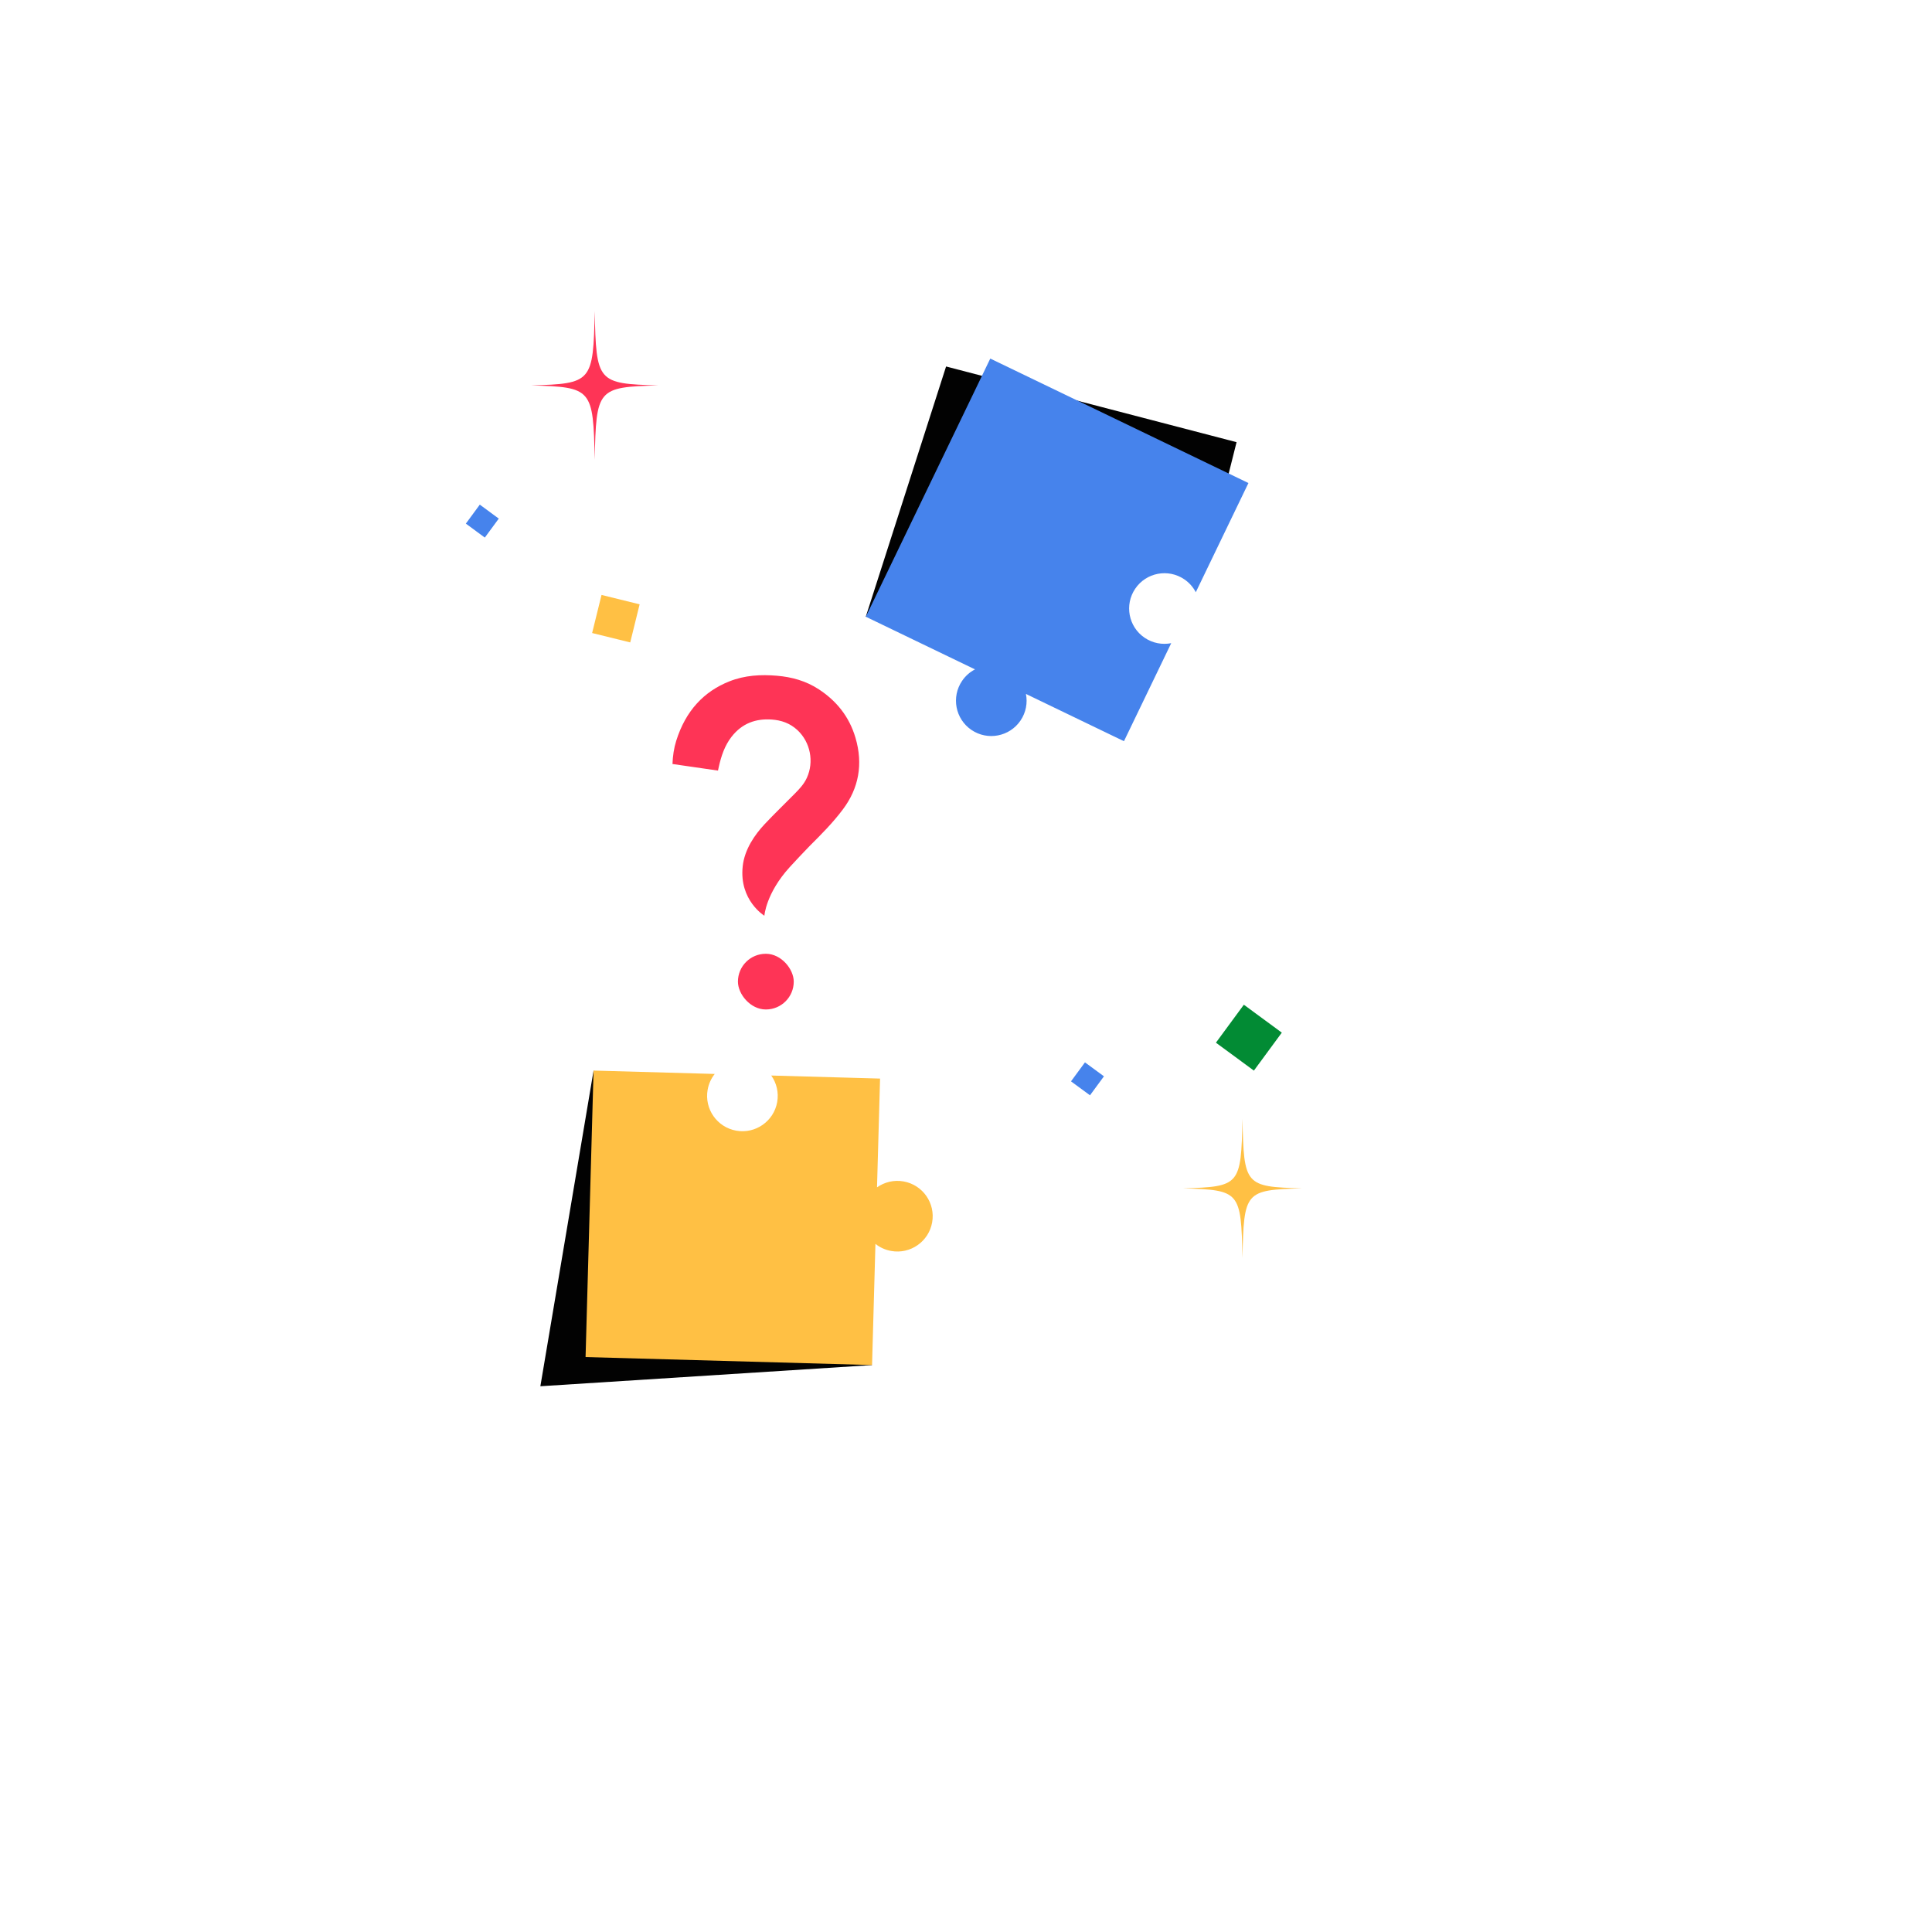 <svg xmlns="http://www.w3.org/2000/svg" id="Layer_1" viewBox="0 0 1600 1600"><defs><style>.cls-1{fill:#028b34;}.cls-2{fill:#020202;}.cls-3{fill:#ffc044;}.cls-4{fill:#fe3456;}.cls-5{fill:#4683ec;}</style></defs><g id="question_mark"><path class="cls-4" d="m615.07,717.43c1.55-14.17,10.13-26.3,18.15-34.87,8.14-8.7,16.71-16.87,25.03-25.34,3.77-3.84,7.52-7.74,9.94-13.02,6.11-13.31,2.95-29.5-7.73-39.5-6.26-5.86-13.58-8.28-21.43-8.81-12.87-.86-24.34,2.87-33.27,14.38-5.52,7.12-8.5,15.78-10.51,24.96-.19.86-.38,1.72-.64,2.94-12.54-1.82-25.05-3.63-37.69-5.46.25-6.75,1.19-13.15,3.12-19.28,7.78-24.76,22.85-40.78,44.01-49.16,12.78-5.07,26.03-5.79,39.4-4.65,12.24,1.04,24,4.23,34.76,11.31,14.05,9.23,24.97,22.03,30.27,40.08,6.44,21.91,2.68,41.78-10.39,59.23-8.36,11.17-17.96,20.78-27.59,30.38-3.46,3.45-13.16,13.86-16.49,17.5-19.77,21.72-20.98,40.25-20.98,40.25,0,0-21.03-12.8-17.95-40.92Z"></path><rect class="cls-4" x="611.12" y="789.88" width="46.23" height="46.12" rx="23.06" ry="23.06"></rect></g><polygon class="cls-2" points="491.57 886.61 447.51 1148.03 722.21 1130.5 491.57 886.61"></polygon><path class="cls-3" d="m728.83,893.23l-90.1-2.52c4.34,6.15,6.32,13.96,4.91,21.96-2.82,15.91-17.99,26.52-33.9,23.7-15.91-2.81-26.52-17.99-23.7-33.9.88-4.95,2.95-9.39,5.87-13.07l-100.35-2.8-6.62,237.26,237.26,6.62,2.8-100.35c3.68,2.92,8.12,5,13.07,5.87,15.9,2.82,31.08-7.8,33.9-23.7,2.82-15.91-7.79-31.08-23.7-33.9-8-1.42-15.81.57-21.96,4.91l2.52-90.09Z"></path><polygon class="cls-2" points="717 510.76 783.51 303.51 1024.07 366.19 1010.8 418.99 717 510.76"></polygon><path class="cls-5" d="m930.81,613.84l39.14-81.19c-7.39,1.44-15.32.06-22.04-4.5-13.36-9.07-16.84-27.26-7.76-40.63,9.07-13.36,27.26-16.84,40.63-7.76,4.16,2.82,7.36,6.53,9.52,10.7l43.6-90.43-213.8-103.08-103.08,213.8,90.43,43.6c-4.17,2.16-7.88,5.36-10.7,9.52-9.07,13.36-5.6,31.55,7.76,40.63,13.36,9.07,31.55,5.6,40.63-7.76,4.56-6.72,5.95-14.66,4.5-22.04l81.19,39.14Z"></path><g id="pattern"><path class="cls-4" d="m545.18,319.18c-50.48,1.42-51.46,2.57-52.67,61.6-1.21-59.04-2.19-60.18-52.67-61.6,50.48-1.42,51.46-2.57,52.67-61.6,1.21,59.04,2.19,60.18,52.67,61.6Z"></path><path class="cls-3" d="m1078.31,984.15c-47.29,1.33-48.21,2.4-49.35,57.71-1.14-55.3-2.06-56.38-49.35-57.71,47.29-1.33,48.21-2.4,49.35-57.71,1.14,55.3,2.06,56.38,49.35,57.71Z"></path><rect class="cls-1" x="1014.73" y="839.83" width="39.03" height="39.03" transform="translate(710.16 -445.68) rotate(36.33)"></rect><rect class="cls-5" x="890.83" y="883.69" width="19.51" height="19.51" transform="translate(704.38 -359.87) rotate(36.33)"></rect><rect class="cls-5" x="389.67" y="421.81" width="19.51" height="19.51" transform="translate(333.32 -152.75) rotate(36.33)"></rect><rect class="cls-3" x="493.82" y="496.1" width="32.49" height="32.49" transform="translate(137.56 -107.25) rotate(13.86)"></rect></g></svg>
